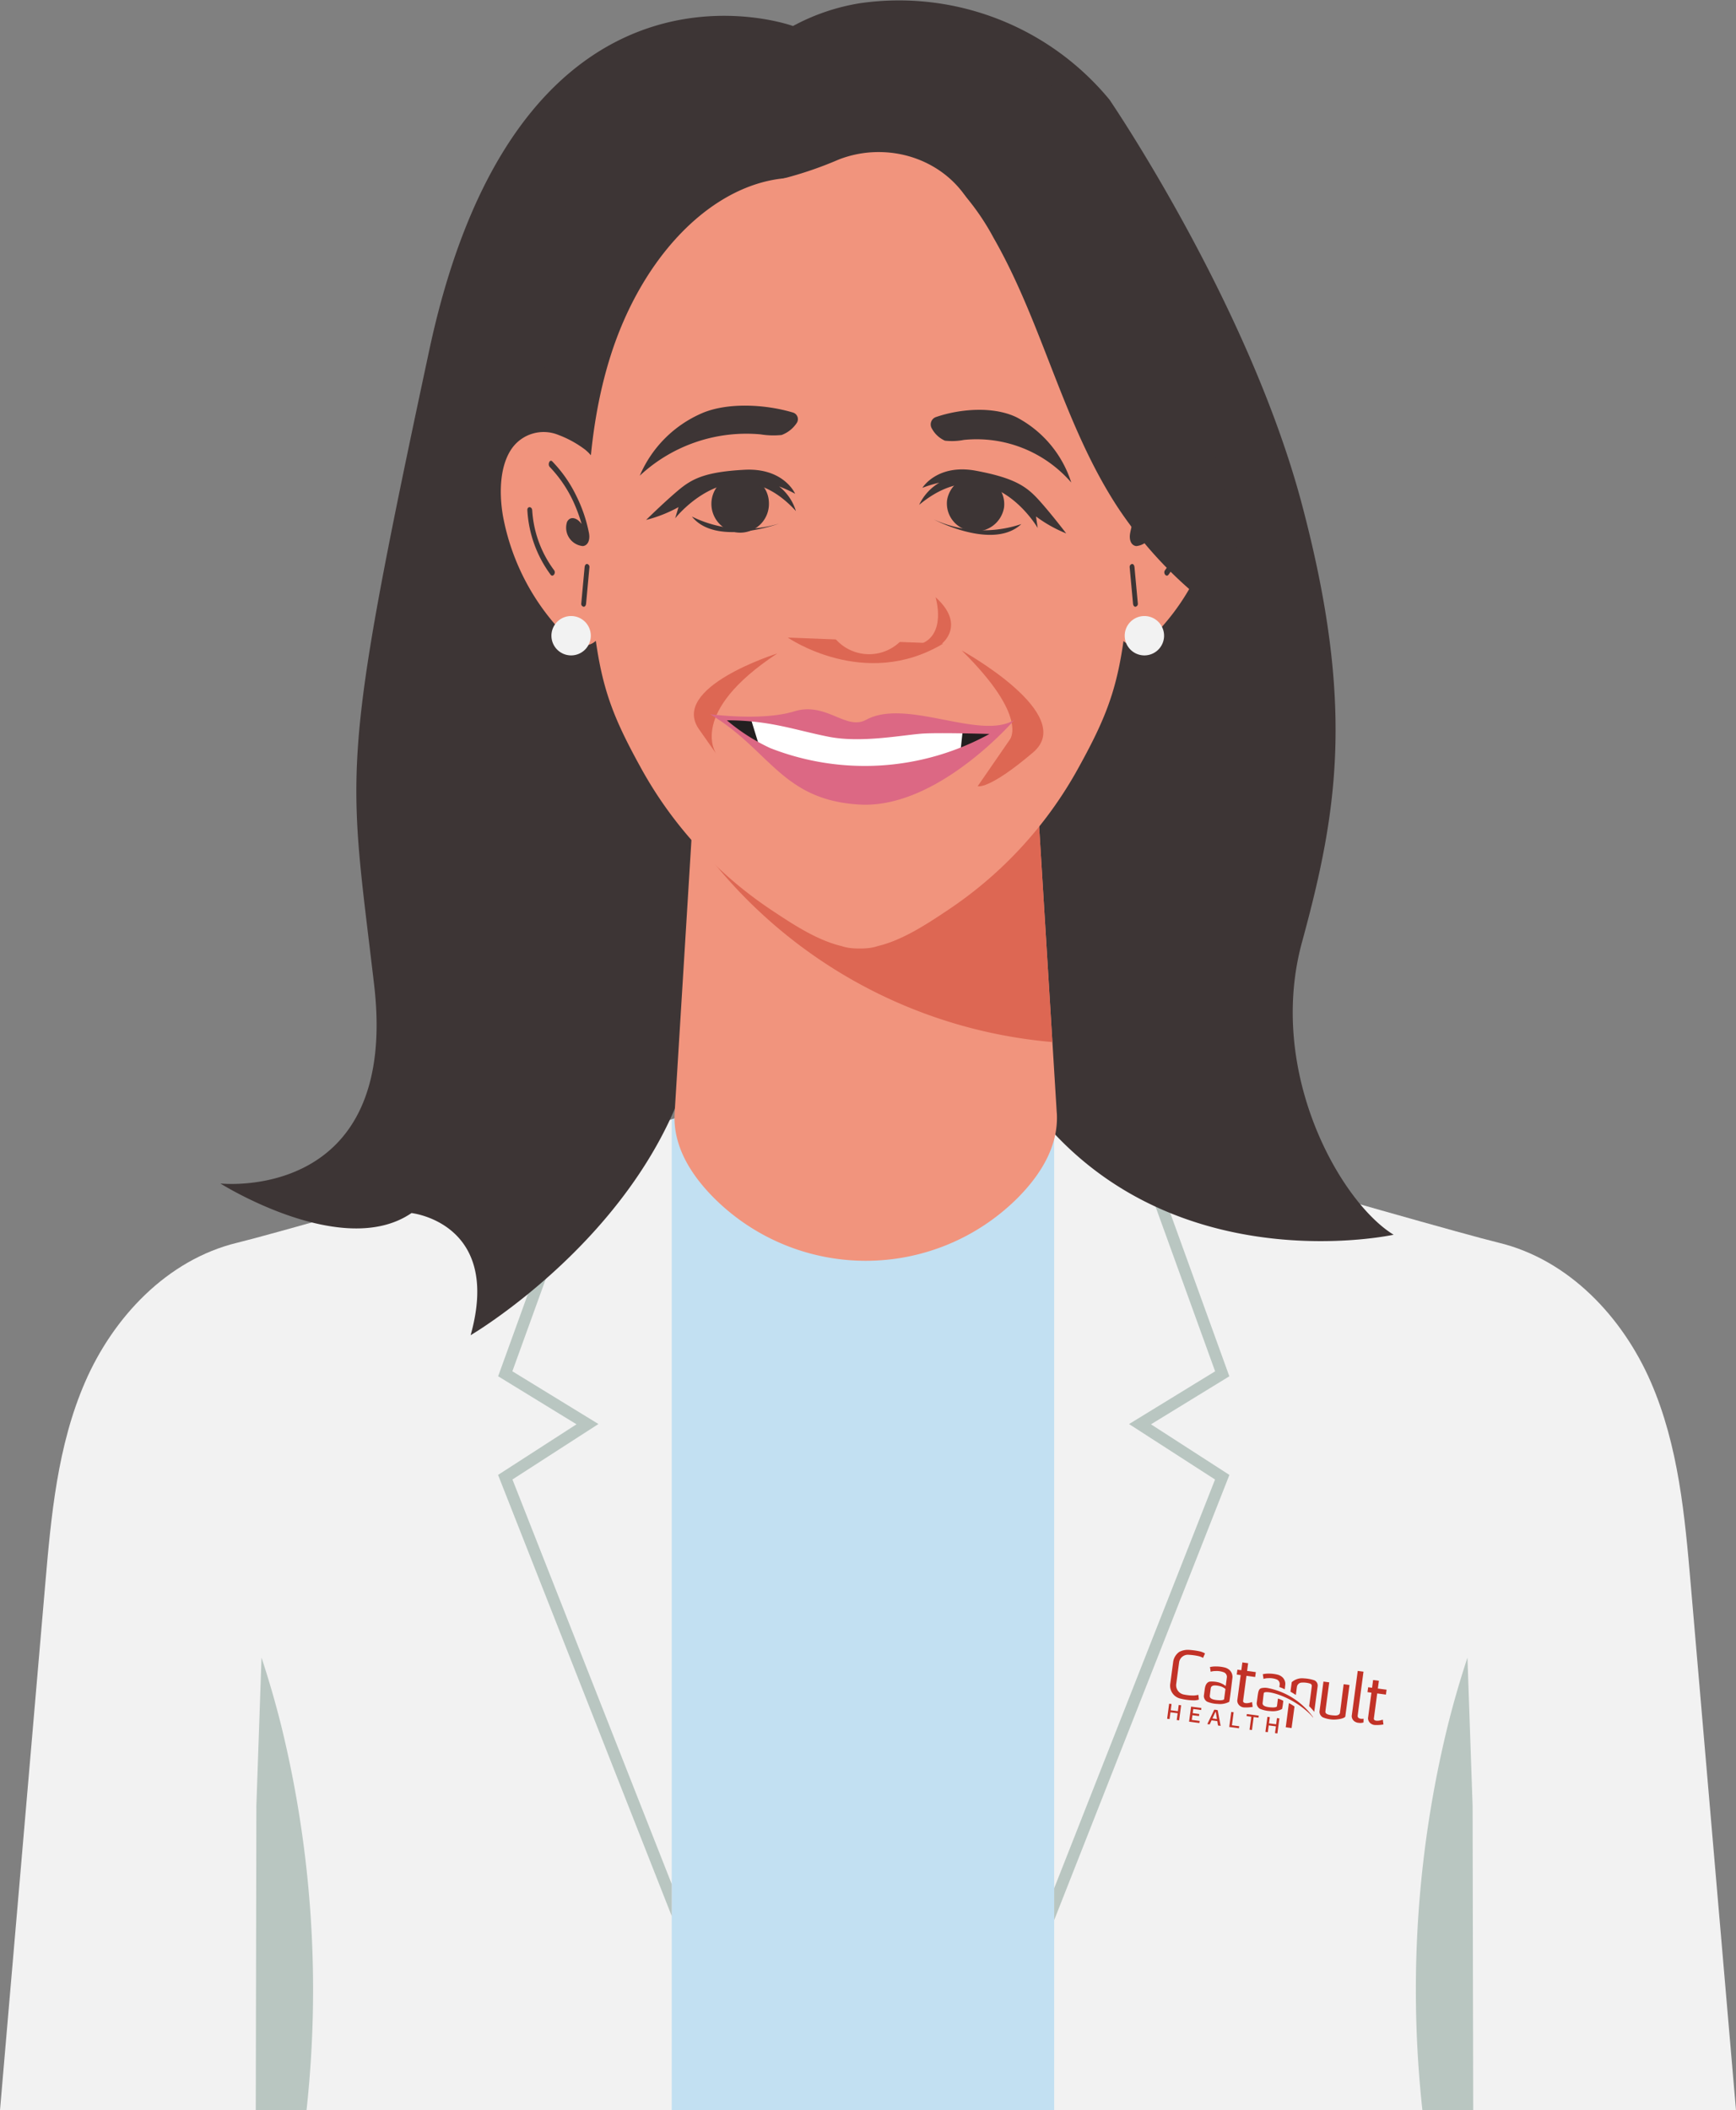 <svg id="Group_21" data-name="Group 21" xmlns="http://www.w3.org/2000/svg" xmlns:xlink="http://www.w3.org/1999/xlink" width="185.245" height="225.122" viewBox="0 0 185.245 225.122">
  <rect x="0" y="0" width="185.245" height="225.122" fill="#808080" stroke="none"/>
  <defs>
    <clipPath id="clip-path">
      <rect id="Rectangle_14" data-name="Rectangle 14" width="185.245" height="225.122" fill="none"/>
    </clipPath>
  </defs>
  <g id="Group_21-2" data-name="Group 21" clip-path="url(#clip-path)">
    <path id="Path_179" data-name="Path 179" d="M185.245,350.84H0q2.412-28,4.817-55.991c.636-7.37,1.3-14.88,4.277-21.715s8.692-13.017,16.252-14.841c6.8-1.644,61.861-17.657,67.274-19.232,5.417,1.575,60.474,17.588,67.277,19.232,7.563,1.824,13.271,8.006,16.248,14.841s3.645,14.343,4.278,21.715q2.412,27.994,4.82,55.991" transform="translate(0 -125.718)" fill="#f2f2f2"/>
    <path id="Path_180" data-name="Path 180" d="M62.977,421.278A118.387,118.387,0,0,0,60.3,380.365q-.934-3.751-2.127-7.361-.2,5.751-.4,11.5-.075,2.153-.149,4.3-.031,16.238-.065,32.477h5.422" transform="translate(-30.267 -196.156)" fill="#b9c6c1"/>
    <path id="Path_181" data-name="Path 181" d="M319.373,421.278a118.4,118.4,0,0,1,2.681-40.914q.934-3.751,2.127-7.361.2,5.751.4,11.5.076,2.153.149,4.3.031,16.238.065,32.477h-5.422" transform="translate(-167.592 -196.156)" fill="#b9c6c1"/>
    <path id="Path_182" data-name="Path 182" d="M172.127,239.062c-1.971.574-10.53,3.063-20.942,6.075v105.7h40.81V244.826c-9.921-2.871-17.963-5.21-19.868-5.764" transform="translate(-79.506 -125.718)" fill="#c2e0f2"/>
    <path id="Path_183" data-name="Path 183" d="M130.633,336.082v3.4L112.1,292.415l8.37-5.4-8.361-5.124,8.918-24.643c.495-.142.989-.282,1.48-.424l-8.881,24.535,9.184,5.626-9.175,5.918,17,43.176" transform="translate(-58.953 -135.061)" fill="#b9c6c1"/>
    <path id="Path_184" data-name="Path 184" d="M255.958,292.088l-18.7,47.5v-3.4l17.167-43.609-9.176-5.917,9.184-5.627-8.984-24.83c.49.146.985.287,1.479.428l9.022,24.933-8.361,5.124,8.37,5.4" transform="translate(-124.77 -134.733)" fill="#b9c6c1"/>
    <path id="Path_185" data-name="Path 185" d="M128.109,98.108A98.689,98.689,0,0,1,117.88,96a98.615,98.615,0,0,1-10.229,2.107c-1.11,1.319-7.561-3.7-6.852,2.322,3.047,25.879-24.49,42.021-24.49,42.021C79.673,130.468,70,129.417,70,129.417c-7.358,5.046-20.391-3.153-20.391-3.153s19.13,2.1,16.4-21.232S62.225,82.539,71.9,37.342s38.81-34.566,38.81-34.566A22.459,22.459,0,0,1,117.88.34a29.115,29.115,0,0,1,26.6,10.292s14.869,21.77,20.545,43.212,3.784,32.794,0,46.669,4.1,27.749,9.775,31.217c0,0-38.864,8.528-47.5-34.679" transform="translate(-26.09 0)" fill="#3d3535"/>
    <path id="Path_186" data-name="Path 186" d="M192.591,200.465l-2.333-37.9L172.2,155.451v.018l-18.05,7.107q-1.166,18.943-2.332,37.888c-.211,3.418,1.6,6.492,4.22,9.116a22.927,22.927,0,0,0,32.382-.029c2.6-2.618,4.386-5.683,4.176-9.086" transform="translate(-79.827 -81.749)" fill="#f1947d"/>
    <path id="Path_187" data-name="Path 187" d="M194.179,192.924q-.934-15.181-1.868-30.361l-18.063-7.112v.018l-18.05,7.107q-.25,4.044-.5,8.09a52.362,52.362,0,0,0,38.479,22.257" transform="translate(-81.88 -81.749)" fill="#dd6753"/>
    <path id="Path_188" data-name="Path 188" d="M189.57,37.291c-.634-7.54-3.884-15.186-9.683-20.275-6.448-5.658-15.433-6.5-23.682-6.616a46.521,46.521,0,0,0-19.74,3.641c-9.046,4.078-13.079,13.85-13.869,23.25-.687,8.165.865,16.334,2.409,24.381,0,0,31.041,2.044,31.041,2.049l.037,0s.036,0,.037,0l31.041-2.044c1.545-8.047,3.1-16.215,2.409-24.381" transform="translate(-64.383 -5.466)" fill="#3d3535"/>
    <path id="Path_189" data-name="Path 189" d="M187.879,58.958c-3.119-9.826-9.651-17.06-16.854-18.665a13.3,13.3,0,0,0-2.691-.321c-2.4-.038-11.674-.038-14.069,0a13.365,13.365,0,0,0-2.692.321c-7.2,1.6-13.734,8.839-16.854,18.665-2.638,8.311-2.86,17.933-1.973,27.034.753,7.731,1.874,10.9,5.2,16.924a43.237,43.237,0,0,0,13.875,15.14c2.37,1.58,4.924,3.261,7.547,3.885a4.618,4.618,0,0,0,.874.2,7.475,7.475,0,0,0,1.053.056,7.674,7.674,0,0,0,1.053-.056,4.684,4.684,0,0,0,.874-.2c2.623-.624,5.179-2.3,7.548-3.885a43.236,43.236,0,0,0,13.875-15.14c3.331-6.026,4.45-9.193,5.2-16.924.888-9.1.664-18.723-1.973-27.034" transform="translate(-69.562 -21.005)" fill="#f1947d"/>
    <path id="Path_190" data-name="Path 190" d="M123.645,103.069a5.358,5.358,0,0,0-1.917-3.941,11.274,11.274,0,0,0-2.877-1.586,4.156,4.156,0,0,0-4.878,1.336c-1.368,1.831-1.462,4.777-1.033,7.3a24.516,24.516,0,0,0,6.966,13.076,2.257,2.257,0,0,0,2.042.719c1.811-.373,2.064-2.9,2.076-4.969q.033-5.975-.378-11.933" transform="translate(-59.273 -51.144)" fill="#f1947d"/>
    <path id="Path_191" data-name="Path 191" d="M131.178,127.254q-.179,1.937-.357,3.874a.312.312,0,0,0,.258.345c.154,0,.241-.159.258-.345q.179-1.937.357-3.874a.312.312,0,0,0-.258-.345c-.153,0-.242.159-.258.345" transform="translate(-68.796 -66.739)" fill="#3d3535"/>
    <path id="Path_192" data-name="Path 192" d="M118.691,114.457a12.765,12.765,0,0,0,2.482,6.877c.24.308.606-.18.366-.487a11.9,11.9,0,0,1-2.331-6.39c-.032-.437-.548-.442-.517,0" transform="translate(-62.417 -60.018)" fill="#3d3535"/>
    <path id="Path_193" data-name="Path 193" d="M127.8,111.4a15.637,15.637,0,0,0-1.383-4.04,14,14,0,0,0-2.539-3.619c-.265-.269-.522.329-.261.6a13.609,13.609,0,0,1,2.778,4.306,15.935,15.935,0,0,1,.617,1.777c-.065-.086-.13-.163-.191-.228-.382-.417-1.015-.641-1.357-.012a1.972,1.972,0,0,0,1.678,2.593c.566-.059.783-.687.658-1.372" transform="translate(-64.949 -54.517)" fill="#3d3535"/>
    <path id="Path_194" data-name="Path 194" d="M250.719,103.069a5.355,5.355,0,0,1,1.918-3.941,11.258,11.258,0,0,1,2.877-1.586,4.156,4.156,0,0,1,4.878,1.336c1.368,1.831,1.462,4.777,1.032,7.3a24.512,24.512,0,0,1-6.966,13.076,2.255,2.255,0,0,1-2.042.719c-1.81-.373-2.066-2.9-2.076-4.969q-.033-5.975.378-11.933" transform="translate(-131.649 -51.144)" fill="#f1947d"/>
    <path id="Path_195" data-name="Path 195" d="M254.762,127.254c.117,1.291.239,2.583.357,3.874a.314.314,0,0,1-.258.345c-.154,0-.242-.159-.258-.345q-.178-1.937-.357-3.874a.314.314,0,0,1,.258-.345c.152,0,.241.159.258.345" transform="translate(-133.702 -66.739)" fill="#3d3535"/>
    <path id="Path_196" data-name="Path 196" d="M264.974,114.457a12.757,12.757,0,0,1-2.482,6.877c-.24.308-.606-.18-.366-.487a11.892,11.892,0,0,0,2.332-6.39c.031-.437.549-.442.516,0" transform="translate(-137.806 -60.018)" fill="#3d3535"/>
    <path id="Path_197" data-name="Path 197" d="M254.318,111.4a15.689,15.689,0,0,1,1.382-4.04,13.976,13.976,0,0,1,2.539-3.619c.264-.269.522.329.261.6a13.643,13.643,0,0,0-2.778,4.306,16.33,16.33,0,0,0-.617,1.777c.065-.086.131-.163.191-.228.382-.417,1.015-.641,1.357-.012a1.972,1.972,0,0,1-1.678,2.593c-.565-.059-.783-.687-.657-1.372" transform="translate(-133.723 -54.517)" fill="#3d3535"/>
    <path id="Path_198" data-name="Path 198" d="M211.919,30.835c-2.127-5.6-4.726-11.446-9.894-14.9-4.475-2.972-10.172-3.7-15.643-4.083-3.635-.259-7.528-.366-10.683,1.35a8.929,8.929,0,0,0-4.165,4.991,8.835,8.835,0,0,0-.482,3.208,4.2,4.2,0,0,0,1.662,3.152l.833.631s.964-4.449,8.626-4.392a14.737,14.737,0,0,1,7.736,3.231,25.65,25.65,0,0,1,6.052,7.49c5.308,9.257,7.439,19.946,13.333,28.881A43.856,43.856,0,0,0,223.826,74a237.1,237.1,0,0,0-11.907-43.16" transform="translate(-89.95 -6.157)" fill="#3d3535"/>
    <path id="Path_199" data-name="Path 199" d="M185.592,34.22a11.706,11.706,0,0,0-4.236.787h0l-.013.006-.064.026a40.138,40.138,0,0,1-5.792,1.984c-.865.142.322.5,1.719.815a9.661,9.661,0,0,0-2.578,6.531c0,5.605,4.91,10.148,10.965,10.148s10.964-4.543,10.964-10.148S191.647,34.22,185.592,34.22" transform="translate(-91.833 -17.996)" fill="#f1947d"/>
    <path id="Path_200" data-name="Path 200" d="M128.305,140.72a2.1,2.1,0,1,1-2.1-2.1,2.1,2.1,0,0,1,2.1,2.1" transform="translate(-65.263 -72.897)" fill="#f2f2f2"/>
    <path id="Path_201" data-name="Path 201" d="M257.331,140.72a2.1,2.1,0,1,1-2.1-2.1,2.1,2.1,0,0,1,2.1,2.1" transform="translate(-133.115 -72.897)" fill="#f2f2f2"/>
    <path id="Path_202" data-name="Path 202" d="M264.026,374.854s.3-2.257.308-2.312a.948.948,0,0,1,1.017-.758,6.344,6.344,0,0,1,1.036.138,1.769,1.769,0,0,1,.494.193l.211-.474a1.979,1.979,0,0,0-.556-.223,8.084,8.084,0,0,0-1.106-.156,1.988,1.988,0,0,0-1.093.218,1.581,1.581,0,0,0-.637,1.018l-.308,2.313a1.417,1.417,0,0,0,1.128,1.658,6.032,6.032,0,0,0,1.483.176,1.846,1.846,0,0,0,.434-.08l-.051-.508a3.583,3.583,0,0,1-.482.073,5.145,5.145,0,0,1-1.036-.1,1.011,1.011,0,0,1-.842-1.178" transform="translate(-138.507 -195.239)" fill="#c23227"/>
    <path id="Path_203" data-name="Path 203" d="M273.726,375.423a1,1,0,0,1,.27.746c-.017.123-.3,2.58-.347,2.6a2.119,2.119,0,0,1-1.226.224,3.171,3.171,0,0,1-1.135-.242.718.718,0,0,1-.347-.608c.015-.117.027-.2.1-.747s.324-.771.577-.787a2.862,2.862,0,0,1,.976.108,2.272,2.272,0,0,1,.682.364s.085-.639.124-.928a.526.526,0,0,0-.3-.524,2.1,2.1,0,0,0-.907-.145,1.672,1.672,0,0,0-.522.076l-.077-.5a2.676,2.676,0,0,1,.638-.065,3.838,3.838,0,0,1,1.014.132,1.224,1.224,0,0,1,.478.29M273.1,378.5c.008-.019.146-1.1.146-1.1a1.421,1.421,0,0,0-.576-.3c-.339-.079-.933-.2-.99.222s-.086.649-.1.779-.052.466,1.031.5c.441.014.492-.107.492-.107" transform="translate(-142.482 -197.206)" fill="#c23227"/>
    <path id="Path_204" data-name="Path 204" d="M285.984,378.034l.037-.279a.529.529,0,0,0-.3-.525,2.124,2.124,0,0,0-.907-.144,1.665,1.665,0,0,0-.522.078l-.077-.5a2.7,2.7,0,0,1,.639-.065,3.82,3.82,0,0,1,1.014.133,1.21,1.21,0,0,1,.477.29.991.991,0,0,1,.271.745c-.006.045-.049.433-.059.51a3.459,3.459,0,0,0-.575-.244" transform="translate(-149.464 -198.047)" fill="#c23227"/>
    <path id="Path_205" data-name="Path 205" d="M288.862,382.938a7.762,7.762,0,0,0-4.747-3.1,1.709,1.709,0,0,0-.806,0c-.238.087-.3.3-.374.842l-.1.748a.714.714,0,0,0,.348.607,3.162,3.162,0,0,0,1.135.242,2.124,2.124,0,0,0,1.226-.223,6.636,6.636,0,0,0,.113-.727c.012-.091,0-.021.018-.143a2.515,2.515,0,0,0-.571-.246c-.033.26-.106.826-.112.842,0,0-.051.121-.492.107-1.083-.036-1.049-.371-1.031-.5s.063-.586.119-1.013c.055-.41,2.844.2,4.9,2.192a4.518,4.518,0,0,1,.339.375l.035,0Z" transform="translate(-148.736 -199.726)" fill="#c23227"/>
    <path id="Path_206" data-name="Path 206" d="M297.388,378.392l.617.082-.307,2.3c-.056.426-.086.648-.1.779s-.047.423,1.036.458c.441.015.511-.247.511-.247.007-.019.122-.914.122-.914s.118-.955.156-1.245l.12-.928.623.083-.449,3.376c-.155.224-.895.321-1.271.311a3.156,3.156,0,0,1-1.135-.243.715.715,0,0,1-.348-.607c.016-.116.027-.2.1-.747Z" transform="translate(-156.165 -198.99)" fill="#c23227"/>
    <path id="Path_207" data-name="Path 207" d="M290.309,380.676c-.022.21-.311,2.3-.311,2.3l-.622-.083.335-2.583a5.544,5.544,0,0,1,.6.363m1.564-.039.176-1.323c.057-.426.086-.649.1-.779a.259.259,0,0,0-.15-.294,2.314,2.314,0,0,0-.893-.116.535.535,0,0,0-.533.42c-.007.019-.109.815-.109.815s-.006.035-.013.086c-.233-.154-.573-.35-.573-.35l.135-1.012a1.659,1.659,0,0,1,1.294-.409,4.115,4.115,0,0,1,1.128.21.607.607,0,0,1,.347.607c-.015.116-.027.2-.1.748l-.267,2.005a6.674,6.674,0,0,0-.546-.607" transform="translate(-152.177 -198.612)" fill="#c23227"/>
    <path id="Path_208" data-name="Path 208" d="M304.571,381.411a.713.713,0,0,1-.347-.608c.015-.116.027-.2.1-.747l.541-4.063.616.082-.52,3.906-.1.779c-.018.13.045.406.63.332l-.009.4a1.1,1.1,0,0,1-.517.039.783.783,0,0,1-.39-.123" transform="translate(-159.985 -197.728)" fill="#c23227"/>
    <path id="Path_209" data-name="Path 209" d="M309.414,382.271c-.615.213-.986.118-.953-.131l.113-.85.242-1.816.931.124.07-.523-.931-.124.11-.826-.617-.083-.11.827-.419-.056-.07.523.419.056-.263,1.973c-.073.544-.084.631-.1.747a.714.714,0,0,0,.347.608.779.779,0,0,0,.389.123,4.1,4.1,0,0,0,.908-.058Z" transform="translate(-161.857 -198.806)" fill="#c23227"/>
    <path id="Path_210" data-name="Path 210" d="M279.982,378.314c-.614.213-.985.118-.952-.132.017-.13.056-.423.113-.849l.242-1.817.931.124.07-.522-.931-.124.11-.827-.616-.082-.11.827-.42-.056-.07.522.42.056-.263,1.974c-.073.544-.084.632-.1.748a.715.715,0,0,0,.347.607.784.784,0,0,0,.39.123,4.083,4.083,0,0,0,.908-.059Z" transform="translate(-146.379 -196.725)" fill="#c23227"/>
    <path id="Path_211" data-name="Path 211" d="M263.965,385.145l-.257-.034.1-.723-.766-.1-.1.723-.257-.035.214-1.605.257.034-.089.663.766.1.088-.663.257.035Z" transform="translate(-138.142 -201.607)" fill="#c23227"/>
    <path id="Path_212" data-name="Path 212" d="M268.726,385.779l-1.1-.146.214-1.605,1.1.146-.029.22-.839-.112-.059.443.7.092-.029.22-.7-.092-.067.5.84.112Z" transform="translate(-140.742 -201.954)" fill="#c23227"/>
    <path id="Path_213" data-name="Path 213" d="M272.79,385.939l-.613-.082-.2.433-.255-.034.716-1.483c.023-.051.038-.058.1-.05l.222.029c.057.008.073.019.084.074l.3,1.618-.277-.037Zm-.517-.288.477.064-.124-.75-.035,0Z" transform="translate(-142.894 -202.318)" fill="#c23227"/>
    <path id="Path_214" data-name="Path 214" d="M276.948,386.651l.778.1-.029.22-1.035-.138.214-1.605.256.034Z" transform="translate(-145.492 -202.586)" fill="#c23227"/>
    <path id="Path_215" data-name="Path 215" d="M281.316,386.019l-.184,1.385-.257-.034.184-1.385-.5-.067.029-.22,1.266.169-.029.22Z" transform="translate(-147.539 -202.832)" fill="#c23227"/>
    <path id="Path_216" data-name="Path 216" d="M286.08,388.091l-.257-.034.1-.723-.766-.1-.1.723-.257-.034.214-1.605.257.034-.088.663.766.1.088-.663.257.035Z" transform="translate(-149.771 -203.156)" fill="#c23227"/>
    <path id="Path_217" data-name="Path 217" d="M218.778,164l-3.11-.01-.949,2.785,1.84-.727,2.015-1.078.525-.674Z" transform="translate(-112.917 -86.239)" fill="#231f20"/>
    <path id="Path_218" data-name="Path 218" d="M177.311,143.471s8.2,5.676,16.572.647Z" transform="translate(-93.245 -75.449)" fill="#dd6753"/>
    <path id="Path_219" data-name="Path 219" d="M165.073,147.044s-11.589,3.615-8.324,8.134l1.8,2.561s-3.1-4.369,6.529-10.7" transform="translate(-82.127 -77.328)" fill="#dd6753"/>
    <path id="Path_220" data-name="Path 220" d="M218.158,160.852l3.428-4.971s2.051-2.427-5.131-9.507c0,0,12.387,6.814,7.616,10.872s-5.913,3.606-5.913,3.606" transform="translate(-113.83 -76.975)" fill="#dd6753"/>
    <path id="Path_221" data-name="Path 221" d="M162.371,161.453l4.468.081-.088,3.611Z" transform="translate(-85.388 -84.905)" fill="#231f20"/>
    <path id="Path_222" data-name="Path 222" d="M172.131,161.744l-3.264-.4,1.034,3.364,10.609,4.017,7.236-1.1,3.482-2.008.326-3.013h-11.1Z" transform="translate(-88.804 -84.847)" fill="#fff"/>
    <path id="Path_223" data-name="Path 223" d="M176.45,160.73c-2.137,1.173-4.244-1.958-7.672-.9s-8.977.3-8.977.3c6.366,3.766,7.671,9.189,16,9.641s16.485-9.039,16.485-9.039c-3.591,2.26-11.534-2.36-15.832,0m-10.229,3.013a20.531,20.531,0,0,1-4.625-2.963c4.625,0,7.291,1.054,10.881,1.758s8.161-.251,10.174-.351,6.964.05,6.964.05a27.66,27.66,0,0,1-23.395,1.506" transform="translate(-84.037 -83.934)" fill="#dc6884"/>
    <path id="Path_224" data-name="Path 224" d="M166.253,109.84a3.07,3.07,0,1,1-3.067-2.93,3,3,0,0,1,3.067,2.93" transform="translate(-84.204 -56.222)" fill="#3d3535"/>
    <path id="Path_225" data-name="Path 225" d="M161.324,108.256s-1.191-2.788-5.419-2.56-5.6.967-7.087,2.219-3.394,3.129-3.394,3.129a14.348,14.348,0,0,0,3.454-1.365l-.357,1.195s6.275-8,12.885-.775a5.329,5.329,0,0,0-5.084-3.777c-2.7-.03,1.661.088,5,1.934" transform="translate(-76.476 -55.576)" fill="#3d3535"/>
    <path id="Path_226" data-name="Path 226" d="M155.718,116.233a12.623,12.623,0,0,0,9.3.755s-6.713,2.473-9.3-.755" transform="translate(-81.889 -61.125)" fill="#3d3535"/>
    <path id="Path_227" data-name="Path 227" d="M213.126,109.716a2.956,2.956,0,0,0,2.613,3.307,3.046,3.046,0,0,0,3.462-2.5,2.956,2.956,0,0,0-2.613-3.307,3.046,3.046,0,0,0-3.462,2.5" transform="translate(-112.063 -56.37)" fill="#3d3535"/>
    <path id="Path_228" data-name="Path 228" d="M207.214,107.593s1.583-2.6,5.738-1.82,5.4,1.7,6.7,3.134,2.909,3.548,2.909,3.548a14.142,14.142,0,0,1-3.223-1.809l.181,1.23s-5.056-8.754-12.648-2.47a5.413,5.413,0,0,1,5.581-3.069c2.682.327-1.658-.133-5.234,1.255" transform="translate(-108.788 -55.547)" fill="#3d3535"/>
    <path id="Path_229" data-name="Path 229" d="M219.536,117.387a12.651,12.651,0,0,1-9.322-.482s6.291,3.336,9.322.482" transform="translate(-110.548 -61.478)" fill="#3d3535"/>
    <path id="Path_230" data-name="Path 230" d="M209.272,139.375s2.68-2-.631-4.992c0,0,1.261,4.1-1.734,5.045Z" transform="translate(-108.809 -70.67)" fill="#dd6753"/>
    <path id="Path_231" data-name="Path 231" d="M195.079,131.9a4.758,4.758,0,1,1-4.759-4.759,4.759,4.759,0,0,1,4.759,4.759" transform="translate(-97.584 -66.861)" fill="#f1947d"/>
    <path id="Path_232" data-name="Path 232" d="M150.648,92.078a12.672,12.672,0,0,0-6.657,6.674,16.687,16.687,0,0,1,12.893-4.409,8.514,8.514,0,0,0,2.244.066,3.3,3.3,0,0,0,1.58-1.234.738.738,0,0,0-.38-1.163c-2.991-.893-6.982-1.083-9.681.065" transform="translate(-75.722 -48.002)" fill="#3d3535"/>
    <path id="Path_233" data-name="Path 233" d="M218.673,93.035a11.947,11.947,0,0,1,5.8,6.943,13.357,13.357,0,0,0-11.463-4.546,6.621,6.621,0,0,1-2.018.08,2.937,2.937,0,0,1-1.386-1.282.837.837,0,0,1,.372-1.217c2.713-.948,6.3-1.166,8.694.022" transform="translate(-110.161 -48.498)" fill="#3d3535"/>
  </g>
</svg>
